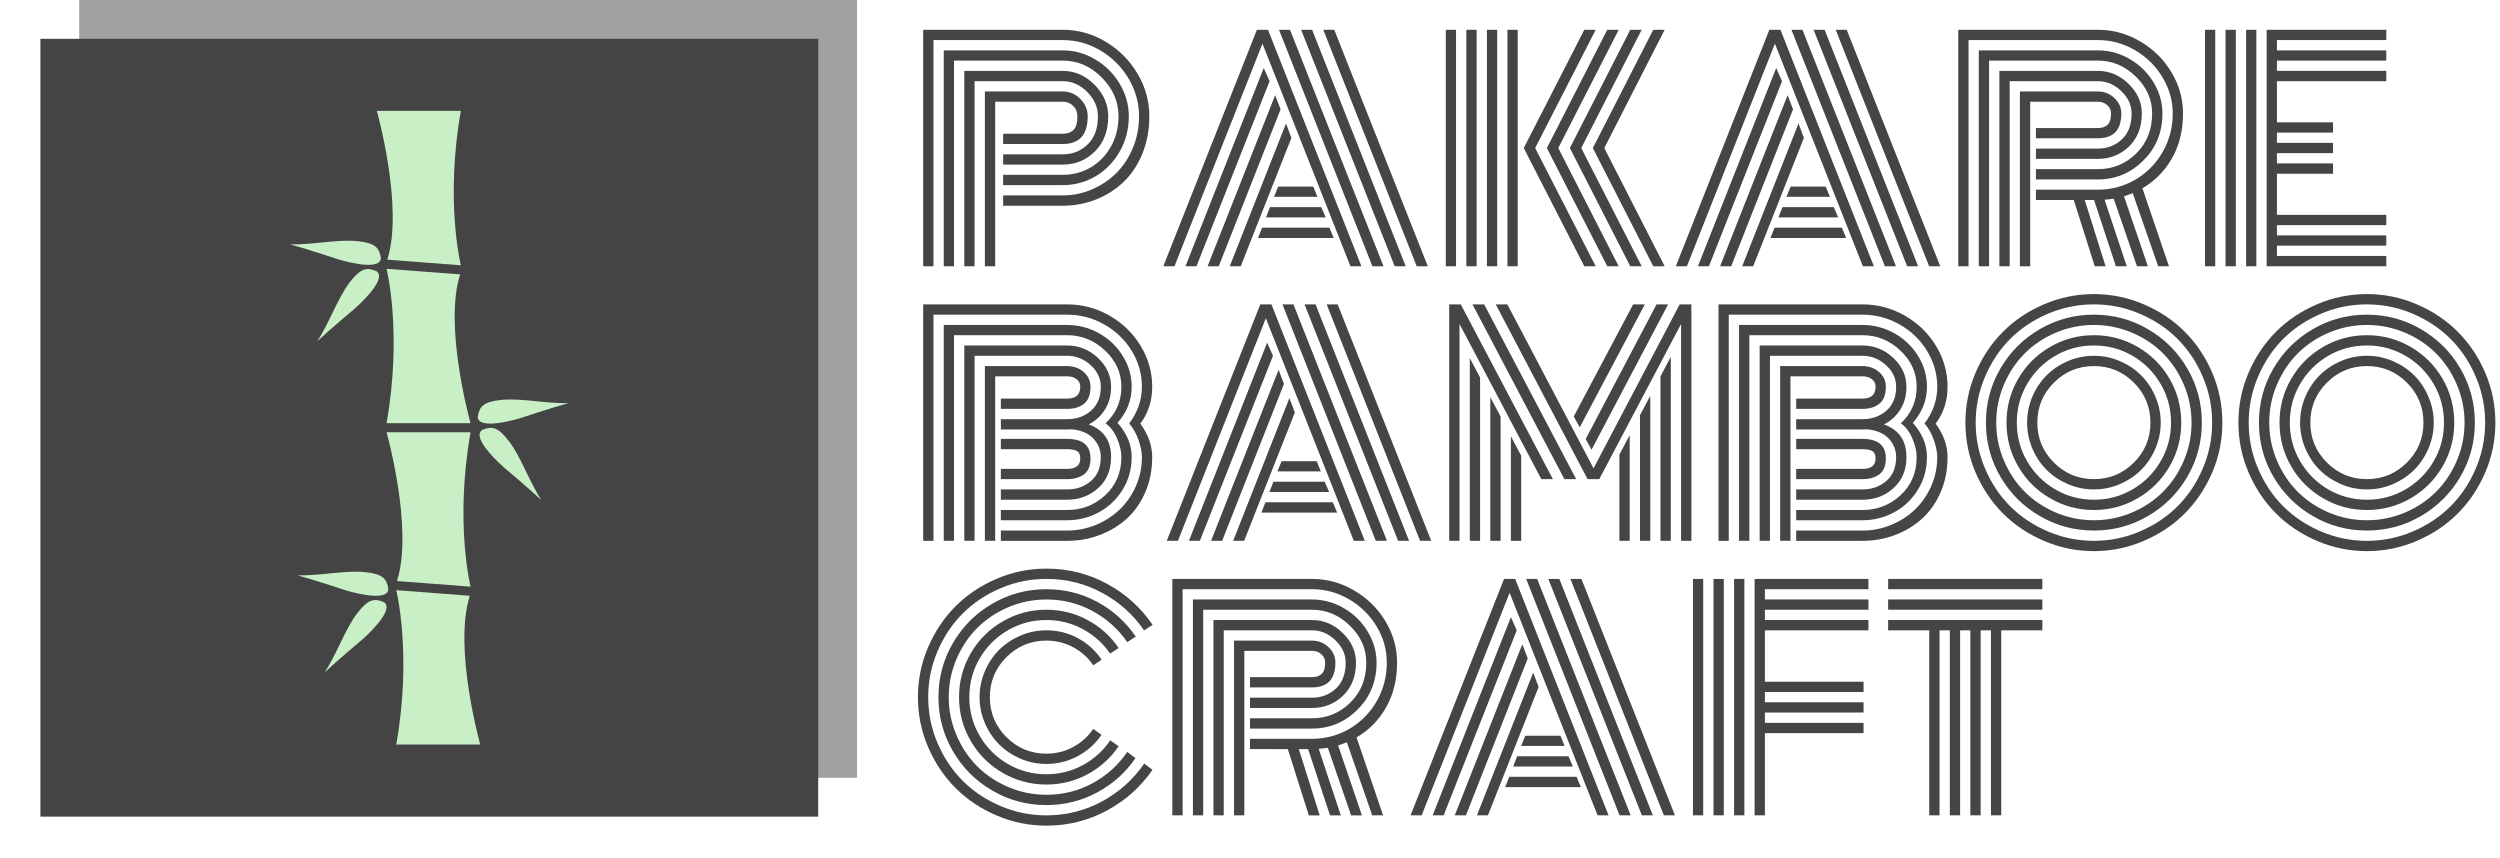 <svg xmlns="http://www.w3.org/2000/svg" xmlns:xlink="http://www.w3.org/1999/xlink" xmlns:svgjs="http://svgjs.dev/svgjs" width="1000" height="343" viewBox="0 0 1000 343"><g transform="matrix(1,0,0,1,-0.606,-0.409)"><svg xmlns="http://www.w3.org/2000/svg" xmlns:xlink="http://www.w3.org/1999/xlink" viewBox="0 0 396 136" data-background-color="#c9efc7" preserveAspectRatio="xMidYMid meet" height="343" width="1000"><g id="tight-bounds" transform="matrix(1,0,0,1,0.24,0.162)"><svg viewBox="0 0 395.52 135.676" height="135.676" width="395.52"><g><svg viewBox="0 0 625.272 214.489" height="135.676" width="395.52"><g transform="matrix(1,0,0,1,229.752,3.638)"><svg viewBox="0 0 395.52 207.212" height="207.212" width="395.52"><g><svg viewBox="0 0 395.52 207.212" height="207.212" width="395.52"><g><svg viewBox="0 0 395.52 207.212" height="207.212" width="395.52"><g transform="matrix(1,0,0,1,0,0)"><svg width="395.52" viewBox="1.37 -40.43 269.72 136.08" height="207.212" data-palette-color="#454545"><svg></svg><svg></svg><svg></svg><g class="undefined-text-0" data-fill-palette-color="primary" id="text-0"><path xmlns="http://www.w3.org/2000/svg" d="M15.94-17.38v-1.76h10.21c1.673 0 3.093-0.567 4.26-1.7 1.16-1.127 1.74-2.723 1.74-4.79v0c0-1.547-0.61-2.937-1.83-4.17-1.22-1.227-2.61-1.84-4.17-1.84v0h-15.09v31.64h-1.76v-33.4h16.85c2.047 0 3.853 0.79 5.42 2.37 1.56 1.58 2.34 3.38 2.34 5.4v0c0 2.487-0.757 4.483-2.27 5.99-1.513 1.507-3.343 2.26-5.49 2.26v0zM15.94-13.87v-1.76h10.21c1.693 0 3.26-0.41 4.7-1.23 1.44-0.82 2.603-2.003 3.49-3.55 0.887-1.547 1.33-3.287 1.33-5.22v0c0-2.507-0.957-4.723-2.87-6.65-1.913-1.92-4.13-2.88-6.65-2.88v0h-18.61v35.16h-1.75v-36.91h20.36c1.967 0 3.82 0.52 5.56 1.56 1.747 1.04 3.137 2.43 4.17 4.17 1.033 1.747 1.55 3.597 1.55 5.55v0c0 2.213-0.523 4.227-1.57 6.04-1.04 1.813-2.417 3.22-4.13 4.22-1.72 1-3.58 1.5-5.58 1.5v0zM15.94-10.35v-1.76h10.21c1.74 0 3.407-0.347 5-1.04 1.593-0.687 2.98-1.62 4.16-2.8 1.18-1.18 2.12-2.613 2.82-4.3 0.7-1.687 1.05-3.48 1.05-5.38v0c0-2.28-0.593-4.427-1.78-6.44-1.187-2.007-2.787-3.61-4.8-4.81-2.007-1.193-4.157-1.79-6.45-1.79v0h-22.12v38.67h-1.76v-40.43h23.88c2.6 0 5.04 0.68 7.32 2.04 2.28 1.36 4.097 3.18 5.45 5.46 1.347 2.273 2.02 4.707 2.02 7.3v0c0 2.307-0.397 4.433-1.19 6.38-0.8 1.947-1.877 3.563-3.23 4.85-1.347 1.28-2.917 2.277-4.71 2.99-1.787 0.707-3.673 1.06-5.66 1.06v0zM14.58-28.13v28.13h-1.76v-29.88h13.33c1.153 0 2.15 0.423 2.99 1.27 0.84 0.847 1.26 1.84 1.26 2.98v0c0 3.153-1.417 4.73-4.25 4.73v0h-10.21v-1.76h10.21c0.78 0 1.39-0.22 1.83-0.66 0.44-0.433 0.66-1.203 0.66-2.31v0c0-0.72-0.24-1.317-0.72-1.79-0.48-0.473-1.07-0.71-1.77-0.71v0zM69.68-11.87h-7.42l0.7-1.75h6.01zM71.09-8.35h-10.2l0.68-1.76h8.77zM72.46-4.83h-12.94l0.69-1.76h11.52zM60.28-38.06l-15.04 38.06h-1.91l16-40.43h1.9l15.97 40.43h-1.88zM47.12 0l13.38-33.89 1 2.25-12.5 31.64zM50.9 0l11.55-29.25 0.93 2.42-10.57 26.83zM54.69 0l9.62-24.41 0.92 2.46-8.66 21.95zM72.56-40.43l15.99 40.43h-1.9l-15.97-40.43zM66.89-40.43h1.88l16 40.43h-1.88zM63.11-40.43h1.88l15.99 40.43h-1.9zM103.93-40.43v40.43h-1.76v-40.43zM100.42-40.43v40.43h-1.76v-40.43zM96.9-40.43v40.43h-1.76v-40.43zM93.38-40.43v40.43h-1.75v-40.43zM127.1 0l-10.33-20.21 10.33-20.22h1.95l-10.32 20.22 10.32 20.21zM123.17 0l-10.33-20.21 10.33-20.22h1.95l-10.33 20.22 10.33 20.21zM119.24 0l-10.33-20.21 10.33-20.22h1.95l-10.33 20.22 10.33 20.21zM115.31 0l-10.35-20.21 10.35-20.22h1.95l-10.35 20.22 10.35 20.21zM157.3-11.87h-7.42l0.71-1.75h6zM158.72-8.35h-10.21l0.68-1.76h8.77zM160.08-4.83h-12.94l0.69-1.76h11.52zM147.9-38.06l-15.04 38.06h-1.9l15.99-40.43h1.9l15.97 40.43h-1.88zM134.74 0l13.38-33.89 1 2.25-12.5 31.64zM138.53 0l11.54-29.25 0.93 2.42-10.57 26.83zM142.31 0l9.62-24.41 0.93 2.46-8.67 21.95zM160.18-40.43l15.99 40.43h-1.9l-15.97-40.43zM154.52-40.43h1.88l15.99 40.43h-1.88zM150.73-40.43h1.88l15.99 40.43h-1.9zM192.53-18.36v-1.76h10.6c1.607 0 2.967-0.52 4.08-1.56 1.12-1.04 1.68-2.52 1.68-4.44v0c0-1.42-0.587-2.693-1.76-3.82-1.173-1.133-2.507-1.7-4-1.7v0h-15.09v31.64h-1.76v-33.4h16.85c1.98 0 3.727 0.737 5.24 2.21 1.513 1.473 2.27 3.163 2.27 5.07v0c0 2.34-0.73 4.22-2.19 5.64-1.467 1.413-3.24 2.12-5.32 2.12v0zM192.53-14.84v-1.76h10.6c2.533 0 4.713-0.89 6.54-2.67 1.82-1.787 2.73-4.07 2.73-6.85v0c0-2.393-0.93-4.497-2.79-6.31-1.867-1.82-4.027-2.73-6.48-2.73v0h-18.61v35.16h-1.76v-36.91h20.37c1.933 0 3.75 0.497 5.45 1.49 1.7 0.987 3.057 2.317 4.07 3.99 1.007 1.667 1.51 3.437 1.51 5.31v0c0 3.207-1.087 5.887-3.26 8.04-2.173 2.16-4.763 3.24-7.77 3.24v0zM192.53-11.33v-1.76h10.6c2.273 0 4.387-0.56 6.34-1.68 1.953-1.127 3.517-2.693 4.69-4.7 1.173-2.013 1.76-4.23 1.76-6.65v0c0-2.2-0.583-4.263-1.75-6.19-1.16-1.933-2.727-3.477-4.7-4.63-1.967-1.153-4.08-1.73-6.34-1.73v0h-22.12v38.67h-1.76v-40.43h23.88c2.553 0 4.953 0.657 7.2 1.97 2.247 1.307 4.033 3.063 5.36 5.27 1.327 2.207 1.99 4.563 1.99 7.07v0c0 2.893-0.623 5.44-1.87 7.64-1.247 2.193-2.937 3.91-5.07 5.15v0l4.54 13.33h-1.85l-4.35-12.5c-0.647 0.26-1.143 0.44-1.49 0.54v0l4.08 11.96h-1.86l-3.98-11.55c-0.14 0.033-0.66 0.09-1.56 0.17v0l3.79 11.38h-1.86l-3.73-11.33h-1.59l3.56 11.33h-1.85l-3.59-11.33zM191.55-28.13v28.13h-1.76v-29.88h13.34c1.087 0 2.023 0.37 2.81 1.11 0.793 0.74 1.19 1.623 1.19 2.65v0c0 2.827-1.333 4.24-4 4.24v0h-10.6v-1.75h10.6c0.693 0 1.24-0.183 1.64-0.55 0.4-0.367 0.6-1.013 0.6-1.94v0c0-0.573-0.217-1.05-0.65-1.43-0.427-0.387-0.957-0.58-1.59-0.58v0zM230.22-40.43v40.43h-1.75v-40.43zM226.71-40.43v40.43h-1.76v-40.43zM223.19-40.43v40.43h-1.75v-40.43zM233.74-15.82v7.03h18.7v1.76h-18.7v1.76h18.7v1.75h-18.7v1.76h18.7v1.76h-20.46v-40.43h20.46v1.76h-18.7v1.76h18.7v1.75h-18.7v1.76h18.7v1.76h-18.7v7.03h9.59v1.76h-9.59v1.76h9.59v1.75h-9.59v1.76h9.59v1.76z" fill="#454545" fill-rule="nonzero" stroke="none" stroke-width="1" stroke-linecap="butt" stroke-linejoin="miter" stroke-miterlimit="10" stroke-dasharray="" stroke-dashoffset="0" font-family="none" font-weight="none" font-size="none" text-anchor="none" style="mix-blend-mode: normal" data-fill-palette-color="primary" opacity="1"></path><path xmlns="http://www.w3.org/2000/svg" d="M29.13 32.86v0c0-0.633-0.193-1.057-0.58-1.27-0.38-0.207-0.937-0.31-1.67-0.31v0h-11.33v-1.76h11.33c2.667 0 4 1.113 4 3.34v0c0 1.253-0.363 2.157-1.09 2.71-0.733 0.553-1.703 0.83-2.91 0.83v0h-11.33v-1.75h11.33c1.5 0 2.25-0.597 2.25-1.79zM14.58 18.82v28.13h-1.76v-29.88h14.06c1.107 0 2.05 0.337 2.83 1.01 0.78 0.673 1.17 1.517 1.17 2.53v0c0 1.333-0.363 2.297-1.09 2.89-0.733 0.593-1.703 0.89-2.91 0.89v0h-11.33v-1.76h11.33c1.5 0 2.25-0.673 2.25-2.02v0c0-0.553-0.213-0.99-0.64-1.31-0.42-0.32-0.957-0.48-1.61-0.48v0zM15.55 27.91v-1.76h11.33c1.613 0 2.977-0.483 4.09-1.45 1.113-0.973 1.67-2.337 1.67-4.09v0c0-1.42-0.58-2.657-1.74-3.71-1.167-1.06-2.507-1.59-4.02-1.59v0h-15.82v31.64h-1.76v-33.4h17.58c2 0 3.753 0.703 5.26 2.11 1.507 1.413 2.26 3.063 2.26 4.95v0c0 1.48-0.347 2.773-1.04 3.88-0.693 1.107-1.623 1.96-2.79 2.56v0c2.553 0.913 3.83 2.77 3.83 5.57v0c0 2.213-0.733 3.983-2.2 5.31-1.467 1.327-3.24 1.99-5.32 1.99v0h-11.33v-1.76h11.33c1.613 0 2.977-0.483 4.09-1.45 1.113-0.967 1.67-2.33 1.67-4.09v0c0-1.187-0.423-2.237-1.27-3.15-0.847-0.913-2.09-1.443-3.73-1.59v0c-0.167 0.02-0.42 0.03-0.76 0.03v0zM37.92 20.61v0c0 2.28-0.807 4.337-2.42 6.17v0c1.613 1.793 2.42 3.74 2.42 5.84v0c0 2.033-0.51 3.883-1.53 5.55-1.02 1.673-2.37 2.967-4.05 3.88-1.687 0.92-3.507 1.38-5.46 1.38v0h-11.33v-1.75h11.33c2.54 0 4.72-0.85 6.54-2.55 1.827-1.707 2.74-3.877 2.74-6.51v0c0-0.947-0.24-1.993-0.72-3.14-0.48-1.147-1.143-2.02-1.99-2.62v0c1.807-1.693 2.71-3.777 2.71-6.25v0c0-2.38-0.93-4.443-2.79-6.19-1.853-1.753-4.017-2.63-6.49-2.63v0h-19.34v35.16h-1.75v-36.91h21.09c1.94 0 3.76 0.473 5.46 1.42 1.7 0.953 3.053 2.25 4.06 3.89 1.013 1.633 1.52 3.387 1.52 5.26zM37.5 26.88v0c1.447-1.933 2.17-4.023 2.17-6.27v0c0-2.2-0.58-4.247-1.74-6.14-1.167-1.9-2.733-3.407-4.7-4.52-1.973-1.113-4.09-1.67-6.35-1.67v0h-22.85v38.67h-1.76v-40.43h24.61c2.573 0 4.977 0.633 7.21 1.9 2.24 1.273 4.023 2.997 5.35 5.17 1.327 2.173 1.99 4.513 1.99 7.02v0c0 2.393-0.677 4.493-2.03 6.3v0c1.353 1.867 2.03 3.77 2.03 5.71v0c0 2.18-0.39 4.177-1.17 5.99-0.78 1.813-1.833 3.323-3.16 4.53-1.327 1.207-2.87 2.143-4.63 2.81-1.76 0.667-3.623 1-5.59 1v0h-11.33v-1.76h11.33c1.707 0 3.343-0.32 4.91-0.96 1.56-0.647 2.917-1.523 4.07-2.63 1.16-1.107 2.087-2.44 2.78-4 0.687-1.56 1.03-3.22 1.03-4.98v0c0-0.78-0.183-1.72-0.55-2.82-0.367-1.1-0.907-2.073-1.62-2.92zM70.26 35.08h-7.42l0.71-1.75h6.01zM71.68 38.6h-10.21l0.69-1.76h8.76zM73.05 42.12h-12.94l0.68-1.76h11.52zM60.86 8.89l-15.03 38.06h-1.91l15.99-40.43h1.91l15.96 40.43h-1.88zM47.71 46.95l13.37-33.89 1 2.25-12.5 31.64zM51.49 46.95l11.55-29.25 0.92 2.42-10.57 26.83zM55.27 46.95l9.62-24.41 0.93 2.46-8.67 21.95zM73.14 6.52l16 40.43h-1.91l-15.97-40.43zM67.48 6.52h1.88l15.99 40.43h-1.88zM63.7 6.52h1.88l15.99 40.43h-1.91zM121.31 46.95v-14.75l1.76-3.32v18.07zM124.83 46.95v-21.48l1.76-3.32v24.8zM128.34 46.95v-28.13l1.76-3.34v31.47zM129.64 6.52l-13.09 24.85-1-1.83 12.11-23.02zM125.66 6.52l-11.13 21.02-1.03-1.85 10.16-19.17zM102.76 46.95v-17.87l1.76 3.32v14.55zM99.24 46.95v-24.56l1.76 3.32v21.24zM95.73 46.95v-31.25l1.76 3.34v27.91zM94.19 6.52l15.75 29.88h-1.98l-13.99-26.53v37.08h-1.76v-40.43zM98.19 6.52l15.73 29.88h-2.01l-15.72-29.88zM131.86 46.95v-37.08l-13.99 26.53h-2l-15.7-29.88h1.98l14.74 28.03 14.73-28.03h2v40.43zM165.11 32.86v0c0-0.633-0.19-1.057-0.57-1.27-0.387-0.207-0.943-0.31-1.67-0.31v0h-11.33v-1.76h11.33c2.667 0 4 1.113 4 3.34v0c0 1.253-0.367 2.157-1.1 2.71-0.733 0.553-1.7 0.83-2.9 0.83v0h-11.33v-1.75h11.33c1.493 0 2.24-0.597 2.24-1.79zM150.56 18.82v28.13h-1.76v-29.88h14.07c1.107 0 2.05 0.337 2.83 1.01 0.78 0.673 1.17 1.517 1.17 2.53v0c0 1.333-0.367 2.297-1.1 2.89-0.733 0.593-1.7 0.89-2.9 0.89v0h-11.33v-1.76h11.33c1.493 0 2.24-0.673 2.24-2.02v0c0-0.553-0.21-0.99-0.63-1.31-0.427-0.32-0.963-0.48-1.61-0.48v0zM151.54 27.91v-1.76h11.33c1.607 0 2.97-0.483 4.09-1.45 1.113-0.973 1.67-2.337 1.67-4.09v0c0-1.42-0.583-2.657-1.75-3.71-1.16-1.06-2.497-1.59-4.01-1.59v0h-15.82v31.64h-1.76v-33.4h17.58c2 0 3.753 0.703 5.26 2.11 1.507 1.413 2.26 3.063 2.26 4.95v0c0 1.48-0.347 2.773-1.04 3.88-0.693 1.107-1.627 1.96-2.8 2.56v0c2.56 0.913 3.84 2.77 3.84 5.57v0c0 2.213-0.733 3.983-2.2 5.31-1.467 1.327-3.24 1.99-5.32 1.99v0h-11.33v-1.76h11.33c1.607 0 2.97-0.483 4.09-1.45 1.113-0.967 1.67-2.33 1.67-4.09v0c0-1.187-0.423-2.237-1.27-3.15-0.847-0.913-2.093-1.443-3.74-1.59v0c-0.16 0.02-0.41 0.03-0.75 0.03v0zM173.9 20.61v0c0 2.28-0.807 4.337-2.42 6.17v0c1.613 1.793 2.42 3.74 2.42 5.84v0c0 2.033-0.507 3.883-1.52 5.55-1.02 1.673-2.373 2.967-4.06 3.88-1.68 0.92-3.497 1.38-5.45 1.38v0h-11.33v-1.75h11.33c2.533 0 4.713-0.85 6.54-2.55 1.82-1.707 2.73-3.877 2.73-6.51v0c0-0.947-0.24-1.993-0.72-3.14-0.48-1.147-1.143-2.02-1.99-2.62v0c1.807-1.693 2.71-3.777 2.71-6.25v0c0-2.38-0.927-4.443-2.78-6.19-1.853-1.753-4.017-2.63-6.49-2.63v0h-19.34v35.16h-1.76v-36.91h21.1c1.933 0 3.75 0.473 5.45 1.42 1.7 0.953 3.057 2.25 4.07 3.89 1.007 1.633 1.51 3.387 1.51 5.26zM173.49 26.88v0c1.447-1.933 2.17-4.023 2.17-6.27v0c0-2.2-0.583-4.247-1.75-6.14-1.16-1.9-2.727-3.407-4.7-4.52-1.967-1.113-4.08-1.67-6.34-1.67v0h-22.86v38.67h-1.75v-40.43h24.61c2.567 0 4.97 0.633 7.21 1.9 2.24 1.273 4.023 2.997 5.35 5.17 1.327 2.173 1.99 4.513 1.99 7.02v0c0 2.393-0.677 4.493-2.03 6.3v0c1.353 1.867 2.03 3.77 2.03 5.71v0c0 2.18-0.39 4.177-1.17 5.99-0.787 1.813-1.843 3.323-3.17 4.53-1.327 1.207-2.867 2.143-4.62 2.81-1.76 0.667-3.623 1-5.59 1v0h-11.33v-1.76h11.33c1.707 0 3.34-0.32 4.9-0.96 1.567-0.647 2.927-1.523 4.08-2.63 1.153-1.107 2.077-2.44 2.77-4 0.693-1.56 1.04-3.22 1.04-4.98v0c0-0.78-0.183-1.72-0.55-2.82-0.367-1.1-0.907-2.073-1.62-2.92zM195.61 19.9c-1.893 1.887-2.84 4.167-2.84 6.84 0 2.667 0.947 4.943 2.84 6.83 1.887 1.887 4.163 2.83 6.83 2.83 2.673 0 4.953-0.943 6.84-2.83 1.887-1.887 2.83-4.163 2.83-6.83 0-2.673-0.943-4.953-2.83-6.84-1.887-1.887-4.167-2.83-6.84-2.83-2.667 0-4.943 0.943-6.83 2.83zM191.92 31.17c-0.6-1.413-0.9-2.89-0.9-4.43 0-1.547 0.3-3.027 0.9-4.44 0.6-1.407 1.413-2.623 2.44-3.65 1.027-1.02 2.243-1.833 3.65-2.44 1.407-0.6 2.883-0.9 4.43-0.9 1.547 0 3.023 0.3 4.43 0.9 1.407 0.607 2.623 1.42 3.65 2.44 1.027 1.027 1.84 2.243 2.44 3.65 0.607 1.413 0.91 2.893 0.91 4.44 0 1.54-0.303 3.017-0.91 4.43-0.6 1.407-1.413 2.623-2.44 3.65-1.027 1.02-2.243 1.833-3.65 2.44-1.407 0.6-2.883 0.9-4.43 0.9-1.547 0-3.023-0.3-4.43-0.9-1.407-0.607-2.623-1.42-3.65-2.44-1.027-1.027-1.84-2.243-2.44-3.65zM191.03 20.12c-1.18 2.02-1.77 4.227-1.77 6.62 0 2.387 0.59 4.59 1.77 6.61 1.18 2.02 2.78 3.62 4.8 4.8 2.013 1.18 4.217 1.77 6.61 1.77 2.393 0 4.6-0.59 6.62-1.77 2.013-1.18 3.61-2.78 4.79-4.8 1.187-2.02 1.78-4.223 1.78-6.61 0-2.393-0.593-4.6-1.78-6.62-1.18-2.02-2.777-3.62-4.79-4.8-2.02-1.18-4.227-1.77-6.62-1.77-2.393 0-4.597 0.59-6.61 1.77-2.02 1.18-3.62 2.78-4.8 4.8zM189.5 34.23c-1.333-2.293-2-4.79-2-7.49 0-2.707 0.667-5.207 2-7.5 1.333-2.293 3.15-4.107 5.45-5.44 2.293-1.34 4.79-2.01 7.49-2.01 2.7 0 5.2 0.67 7.5 2.01 2.293 1.333 4.107 3.147 5.44 5.44 1.333 2.293 2 4.793 2 7.5 0 2.7-0.667 5.197-2 7.49-1.333 2.293-3.147 4.107-5.44 5.44-2.3 1.34-4.8 2.01-7.5 2.01-2.7 0-5.197-0.67-7.49-2.01-2.3-1.333-4.117-3.147-5.45-5.44zM187.06 20.24c-0.88 2.067-1.32 4.233-1.32 6.5 0 2.26 0.44 4.423 1.32 6.49 0.88 2.067 2.063 3.843 3.55 5.33 1.493 1.493 3.273 2.68 5.34 3.56 2.067 0.873 4.23 1.31 6.49 1.31 2.26 0 4.427-0.437 6.5-1.31 2.067-0.88 3.843-2.067 5.33-3.56 1.487-1.487 2.67-3.263 3.55-5.33 0.88-2.067 1.32-4.23 1.32-6.49 0-2.267-0.44-4.433-1.32-6.5-0.88-2.067-2.063-3.843-3.55-5.33-1.487-1.493-3.263-2.68-5.33-3.56-2.073-0.873-4.24-1.31-6.5-1.31-2.26 0-4.423 0.437-6.49 1.31-2.067 0.88-3.847 2.067-5.34 3.56-1.487 1.487-2.67 3.263-3.55 5.33zM186.46 35.99c-1.653-2.833-2.48-5.917-2.48-9.25 0-3.34 0.827-6.427 2.48-9.26 1.653-2.833 3.897-5.073 6.73-6.72 2.833-1.653 5.917-2.48 9.25-2.48 3.34 0 6.423 0.827 9.25 2.48 2.833 1.647 5.077 3.887 6.73 6.72 1.653 2.833 2.48 5.92 2.48 9.26 0 3.333-0.827 6.417-2.48 9.25-1.653 2.833-3.897 5.073-6.73 6.72-2.827 1.653-5.91 2.48-9.25 2.48-3.333 0-6.417-0.827-9.25-2.48-2.833-1.647-5.077-3.887-6.73-6.72zM183.83 18.89c-1.067 2.493-1.6 5.11-1.6 7.85 0 2.733 0.533 5.347 1.6 7.84 1.06 2.5 2.493 4.653 4.3 6.46 1.807 1.807 3.96 3.243 6.46 4.31 2.5 1.067 5.117 1.6 7.85 1.6 2.733 0 5.35-0.533 7.85-1.6 2.5-1.067 4.653-2.503 6.46-4.31 1.807-1.807 3.243-3.96 4.31-6.46 1.067-2.493 1.6-5.107 1.6-7.84 0-2.74-0.533-5.357-1.6-7.85-1.067-2.5-2.503-4.653-4.31-6.46-1.807-1.807-3.96-3.243-6.46-4.31-2.5-1.067-5.117-1.6-7.85-1.6-2.733 0-5.35 0.533-7.85 1.6-2.5 1.067-4.653 2.503-6.46 4.31-1.807 1.807-3.24 3.96-4.3 6.46zM182.21 35.27c-1.16-2.713-1.74-5.557-1.74-8.53 0-2.98 0.58-5.827 1.74-8.54 1.167-2.707 2.73-5.04 4.69-7 1.96-1.967 4.297-3.53 7.01-4.69 2.707-1.167 5.55-1.75 8.53-1.75 2.98 0 5.823 0.583 8.53 1.75 2.713 1.16 5.05 2.723 7.01 4.69 1.96 1.96 3.523 4.293 4.69 7 1.16 2.713 1.74 5.56 1.74 8.54 0 2.973-0.58 5.817-1.74 8.53-1.167 2.707-2.73 5.04-4.69 7-1.96 1.967-4.297 3.53-7.01 4.69-2.707 1.167-5.55 1.75-8.53 1.75-2.98 0-5.823-0.583-8.53-1.75-2.713-1.16-5.05-2.723-7.01-4.69-1.96-1.96-3.523-4.293-4.69-7zM242.29 19.9c-1.893 1.887-2.84 4.167-2.84 6.84 0 2.667 0.947 4.943 2.84 6.83 1.887 1.887 4.163 2.83 6.83 2.83 2.673 0 4.953-0.943 6.84-2.83 1.887-1.887 2.83-4.163 2.83-6.83 0-2.673-0.943-4.953-2.83-6.84-1.887-1.887-4.167-2.83-6.84-2.83-2.667 0-4.943 0.943-6.83 2.83zM238.6 31.17c-0.6-1.413-0.9-2.89-0.9-4.43 0-1.547 0.3-3.027 0.9-4.44 0.6-1.407 1.413-2.623 2.44-3.65 1.027-1.02 2.243-1.833 3.65-2.44 1.407-0.6 2.883-0.9 4.43-0.9 1.547 0 3.023 0.3 4.43 0.9 1.407 0.607 2.623 1.42 3.65 2.44 1.027 1.027 1.84 2.243 2.44 3.65 0.607 1.413 0.91 2.893 0.91 4.44 0 1.54-0.303 3.017-0.91 4.43-0.6 1.407-1.413 2.623-2.44 3.65-1.027 1.02-2.243 1.833-3.65 2.44-1.407 0.6-2.883 0.9-4.43 0.9-1.547 0-3.023-0.3-4.43-0.9-1.407-0.607-2.623-1.42-3.65-2.44-1.027-1.027-1.84-2.243-2.44-3.65zM237.71 20.12c-1.18 2.02-1.77 4.227-1.77 6.62 0 2.387 0.59 4.59 1.77 6.61 1.18 2.02 2.777 3.62 4.79 4.8 2.02 1.18 4.227 1.77 6.62 1.77 2.393 0 4.6-0.59 6.62-1.77 2.013-1.18 3.61-2.78 4.79-4.8 1.18-2.02 1.77-4.223 1.77-6.61 0-2.393-0.59-4.6-1.77-6.62-1.18-2.02-2.777-3.62-4.79-4.8-2.02-1.18-4.227-1.77-6.62-1.77-2.393 0-4.6 0.59-6.62 1.77-2.013 1.18-3.61 2.78-4.79 4.8zM236.18 34.23c-1.333-2.293-2-4.79-2-7.49 0-2.707 0.667-5.207 2-7.5 1.333-2.293 3.15-4.107 5.45-5.44 2.293-1.34 4.79-2.01 7.49-2.01 2.7 0 5.2 0.67 7.5 2.01 2.293 1.333 4.107 3.147 5.44 5.44 1.333 2.293 2 4.793 2 7.5 0 2.7-0.667 5.197-2 7.49-1.333 2.293-3.147 4.107-5.44 5.44-2.3 1.34-4.8 2.01-7.5 2.01-2.7 0-5.197-0.67-7.49-2.01-2.3-1.333-4.117-3.147-5.45-5.44zM233.74 20.24c-0.88 2.067-1.32 4.233-1.32 6.5 0 2.26 0.44 4.423 1.32 6.49 0.88 2.067 2.063 3.843 3.55 5.33 1.493 1.493 3.273 2.68 5.34 3.56 2.067 0.873 4.23 1.31 6.49 1.31 2.26 0 4.427-0.437 6.5-1.31 2.067-0.88 3.843-2.067 5.33-3.56 1.487-1.487 2.67-3.263 3.55-5.33 0.88-2.067 1.32-4.23 1.32-6.49 0-2.267-0.44-4.433-1.32-6.5-0.88-2.067-2.063-3.843-3.55-5.33-1.487-1.493-3.263-2.68-5.33-3.56-2.073-0.873-4.24-1.31-6.5-1.31-2.26 0-4.423 0.437-6.49 1.31-2.067 0.88-3.847 2.067-5.34 3.56-1.487 1.487-2.67 3.263-3.55 5.33zM233.14 35.99c-1.653-2.833-2.48-5.917-2.48-9.25 0-3.34 0.827-6.427 2.48-9.26 1.653-2.833 3.897-5.073 6.73-6.72 2.833-1.653 5.917-2.48 9.25-2.48 3.34 0 6.423 0.827 9.25 2.48 2.833 1.647 5.077 3.887 6.73 6.72 1.653 2.833 2.48 5.92 2.48 9.26 0 3.333-0.827 6.417-2.48 9.25-1.653 2.833-3.897 5.073-6.73 6.72-2.827 1.653-5.91 2.48-9.25 2.48-3.333 0-6.417-0.827-9.25-2.48-2.833-1.647-5.077-3.887-6.73-6.72zM230.51 18.89c-1.067 2.493-1.6 5.11-1.6 7.85 0 2.733 0.533 5.347 1.6 7.84 1.06 2.5 2.493 4.653 4.3 6.46 1.807 1.807 3.96 3.243 6.46 4.31 2.5 1.067 5.117 1.6 7.85 1.6 2.733 0 5.35-0.533 7.85-1.6 2.5-1.067 4.653-2.503 6.46-4.31 1.807-1.807 3.243-3.96 4.31-6.46 1.067-2.493 1.6-5.107 1.6-7.84 0-2.74-0.533-5.357-1.6-7.85-1.067-2.5-2.503-4.653-4.31-6.46-1.807-1.807-3.96-3.243-6.46-4.31-2.5-1.067-5.117-1.6-7.85-1.6-2.733 0-5.35 0.533-7.85 1.6-2.5 1.067-4.653 2.503-6.46 4.31-1.807 1.807-3.24 3.96-4.3 6.46zM228.89 35.27c-1.16-2.713-1.74-5.557-1.74-8.53 0-2.98 0.58-5.827 1.74-8.54 1.167-2.707 2.73-5.04 4.69-7 1.96-1.967 4.297-3.53 7.01-4.69 2.707-1.167 5.55-1.75 8.53-1.75 2.98 0 5.823 0.583 8.53 1.75 2.713 1.16 5.05 2.723 7.01 4.69 1.96 1.96 3.523 4.293 4.69 7 1.16 2.713 1.74 5.56 1.74 8.54 0 2.973-0.58 5.817-1.74 8.53-1.167 2.707-2.73 5.04-4.69 7-1.96 1.967-4.297 3.53-7.01 4.69-2.707 1.167-5.55 1.75-8.53 1.75-2.98 0-5.823-0.583-8.53-1.75-2.713-1.16-5.05-2.723-7.01-4.69-1.96-1.96-3.523-4.293-4.69-7z" fill="#454545" fill-rule="nonzero" stroke="none" stroke-width="1" stroke-linecap="butt" stroke-linejoin="miter" stroke-miterlimit="10" stroke-dasharray="" stroke-dashoffset="0" font-family="none" font-weight="none" font-size="none" text-anchor="none" style="mix-blend-mode: normal" data-fill-palette-color="primary" opacity="1"></path><path xmlns="http://www.w3.org/2000/svg" d="M32.79 67.28v0l-1.44 0.95c-0.88-1.3-2.023-2.33-3.43-3.09-1.407-0.753-2.933-1.13-4.58-1.13v0c-2.667 0-4.947 0.943-6.84 2.83-1.887 1.887-2.83 4.167-2.83 6.84 0 2.667 0.943 4.943 2.83 6.83 1.893 1.887 4.173 2.83 6.84 2.83v0c1.647 0 3.173-0.38 4.58-1.14 1.407-0.767 2.55-1.8 3.43-3.1v0l1.41 1.02c-1.04 1.533-2.39 2.747-4.05 3.64-1.66 0.893-3.45 1.34-5.37 1.34v0c-1.547 0-3.023-0.3-4.43-0.9-1.407-0.607-2.623-1.42-3.65-2.44-1.027-1.027-1.84-2.243-2.44-3.65-0.607-1.413-0.91-2.89-0.91-4.43 0-1.547 0.303-3.027 0.91-4.44 0.6-1.407 1.413-2.623 2.44-3.65 1.027-1.02 2.243-1.833 3.65-2.44 1.407-0.6 2.883-0.9 4.43-0.9v0c1.94 0 3.74 0.45 5.4 1.35 1.66 0.907 3.01 2.133 4.05 3.68zM35.69 65.28v0l-1.46 0.95c-1.207-1.76-2.767-3.157-4.68-4.19-1.913-1.033-3.983-1.55-6.21-1.55v0c-2.393 0-4.6 0.59-6.62 1.77-2.013 1.18-3.61 2.78-4.79 4.8-1.18 2.02-1.77 4.227-1.77 6.62 0 2.387 0.59 4.59 1.77 6.61 1.18 2.02 2.777 3.62 4.79 4.8 2.02 1.18 4.227 1.77 6.62 1.77v0c2.227 0 4.303-0.52 6.23-1.56 1.92-1.047 3.48-2.457 4.68-4.23v0l1.44 1c-1.367 2.02-3.137 3.617-5.31 4.79-2.173 1.173-4.52 1.76-7.04 1.76v0c-2.7 0-5.2-0.67-7.5-2.01-2.293-1.333-4.107-3.147-5.44-5.44-1.333-2.293-2-4.79-2-7.49 0-2.707 0.667-5.207 2-7.5 1.333-2.293 3.147-4.107 5.44-5.44 2.3-1.34 4.8-2.01 7.5-2.01v0c2.52 0 4.867 0.587 7.04 1.76 2.173 1.173 3.943 2.77 5.31 4.79zM38.62 63.32v0l-1.46 0.96c-1.533-2.247-3.517-4.027-5.95-5.34-2.433-1.307-5.057-1.96-7.87-1.96v0c-2.26 0-4.423 0.437-6.49 1.31-2.067 0.88-3.847 2.067-5.34 3.56-1.487 1.487-2.67 3.263-3.55 5.33-0.88 2.067-1.32 4.233-1.32 6.5 0 2.26 0.44 4.423 1.32 6.49 0.88 2.067 2.063 3.843 3.55 5.33 1.493 1.493 3.273 2.68 5.34 3.56 2.067 0.873 4.23 1.31 6.49 1.31v0c2.833 0 5.463-0.657 7.89-1.97 2.42-1.32 4.397-3.103 5.93-5.35v0l1.41 1.05c-1.687 2.473-3.87 4.43-6.55 5.87-2.68 1.44-5.573 2.16-8.68 2.16v0c-3.34 0-6.423-0.827-9.25-2.48-2.833-1.647-5.077-3.887-6.73-6.72-1.653-2.833-2.48-5.917-2.48-9.25 0-3.34 0.827-6.427 2.48-9.26 1.653-2.833 3.897-5.073 6.73-6.72 2.827-1.653 5.91-2.48 9.25-2.48v0c3.127 0 6.033 0.727 8.72 2.18 2.68 1.46 4.867 3.433 6.56 5.92zM41.5 61.32v0l-1.46 0.95c-1.853-2.713-4.25-4.86-7.19-6.44-2.94-1.58-6.11-2.37-9.51-2.37v0c-2.733 0-5.35 0.533-7.85 1.6-2.5 1.067-4.653 2.503-6.46 4.31-1.807 1.807-3.243 3.96-4.31 6.46-1.06 2.493-1.59 5.11-1.59 7.85 0 2.733 0.53 5.347 1.59 7.84 1.067 2.5 2.503 4.653 4.31 6.46 1.807 1.807 3.96 3.243 6.46 4.31 2.5 1.067 5.117 1.6 7.85 1.6v0c3.4 0 6.573-0.797 9.52-2.39 2.947-1.6 5.347-3.757 7.2-6.47v0l1.42 1.07c-2.02 2.933-4.623 5.257-7.81 6.97-3.193 1.72-6.637 2.58-10.33 2.58v0c-2.98 0-5.823-0.583-8.53-1.75-2.713-1.16-5.05-2.723-7.01-4.69-1.96-1.96-3.523-4.293-4.69-7-1.16-2.713-1.74-5.557-1.74-8.53 0-2.98 0.58-5.827 1.74-8.54 1.167-2.707 2.73-5.04 4.69-7 1.96-1.967 4.297-3.53 7.01-4.69 2.707-1.167 5.55-1.75 8.53-1.75v0c3.713 0 7.163 0.863 10.35 2.59 3.193 1.727 5.797 4.07 7.81 7.03zM58.15 75.53v-1.76h10.6c1.613 0 2.977-0.52 4.09-1.56 1.113-1.04 1.67-2.52 1.67-4.44v0c0-1.42-0.587-2.693-1.76-3.82-1.167-1.133-2.5-1.7-4-1.7v0h-15.09v31.64h-1.76v-33.4h16.85c1.987 0 3.737 0.737 5.25 2.21 1.513 1.473 2.27 3.163 2.27 5.07v0c0 2.34-0.733 4.22-2.2 5.64-1.46 1.413-3.233 2.12-5.32 2.12v0zM58.15 79.05v-1.76h10.6c2.54 0 4.72-0.89 6.54-2.67 1.827-1.787 2.74-4.07 2.74-6.85v0c0-2.393-0.933-4.497-2.8-6.31-1.86-1.82-4.02-2.73-6.48-2.73v0h-18.6v35.16h-1.76v-36.91h20.36c1.94 0 3.76 0.497 5.46 1.49 1.7 0.987 3.053 2.317 4.06 3.99 1.013 1.667 1.52 3.437 1.52 5.31v0c0 3.207-1.087 5.887-3.26 8.04-2.173 2.16-4.767 3.24-7.78 3.24v0zM58.15 82.56v-1.76h10.6c2.28 0 4.397-0.56 6.35-1.68 1.953-1.127 3.517-2.693 4.69-4.7 1.167-2.013 1.75-4.23 1.75-6.65v0c0-2.2-0.58-4.263-1.74-6.19-1.167-1.933-2.733-3.477-4.7-4.63-1.973-1.153-4.09-1.73-6.35-1.73v0h-22.12v38.67h-1.76v-40.43h23.88c2.553 0 4.953 0.657 7.2 1.97 2.247 1.307 4.033 3.063 5.36 5.27 1.327 2.207 1.99 4.563 1.99 7.07v0c0 2.893-0.623 5.44-1.87 7.64-1.24 2.193-2.927 3.91-5.06 5.15v0l4.54 13.33h-1.86l-4.34-12.5c-0.653 0.26-1.15 0.44-1.49 0.54v0l4.07 11.96h-1.85l-3.98-11.55c-0.147 0.033-0.667 0.09-1.56 0.17v0l3.78 11.38h-1.85l-3.74-11.33h-1.59l3.57 11.33h-1.86l-3.59-11.33zM57.18 65.76v28.13h-1.76v-29.88h13.33c1.093 0 2.033 0.37 2.82 1.11 0.787 0.74 1.18 1.623 1.18 2.65v0c0 2.827-1.333 4.24-4 4.24v0h-10.6v-1.75h10.6c0.7 0 1.25-0.183 1.65-0.55 0.4-0.367 0.6-1.013 0.6-1.94v0c0-0.573-0.217-1.05-0.65-1.43-0.433-0.387-0.967-0.58-1.6-0.58v0zM111.94 82.02h-7.42l0.7-1.75h6.01zM113.35 85.54h-10.2l0.68-1.76h8.77zM114.72 89.06h-12.94l0.69-1.76h11.52zM102.54 55.83l-15.04 38.06h-1.9l15.99-40.43h1.9l15.97 40.43h-1.88zM89.38 93.89l13.38-33.89 1 2.25-12.5 31.64zM93.16 93.89l11.55-29.25 0.93 2.42-10.57 26.83zM96.95 93.89l9.62-24.41 0.93 2.46-8.67 21.95zM114.82 53.46l15.99 40.43h-1.9l-15.97-40.43zM109.16 53.46h1.88l15.99 40.43h-1.88zM105.37 53.46h1.88l15.99 40.43h-1.9zM146.19 79.83v14.06h-1.76v-40.43h19.46v1.76h-17.7v1.76h17.7v1.75h-17.7v1.76h17.7v1.76h-17.7v8.79h16.87v1.76h-16.87v1.75h16.87v1.76h-16.87v1.76h16.87v1.76zM142.68 53.46v40.43h-1.76v-40.43zM139.16 53.46v40.43h-1.76v-40.43zM135.64 53.46v40.43h-1.75v-40.43zM193.63 55.22h-26.37v-1.76h26.37zM193.63 58.73h-26.37v-1.75h26.37zM174.29 62.25h-7.03v-1.76h26.37v1.76h-7.03v31.64h-1.76v-31.64h-1.76v31.64h-1.76v-31.64h-1.75v31.64h-1.76v-31.64h-1.76v31.64h-1.76z" fill="#454545" fill-rule="nonzero" stroke="none" stroke-width="1" stroke-linecap="butt" stroke-linejoin="miter" stroke-miterlimit="10" stroke-dasharray="" stroke-dashoffset="0" font-family="none" font-weight="none" font-size="none" text-anchor="none" style="mix-blend-mode: normal" data-fill-palette-color="primary" opacity="1"></path></g></svg></g></svg></g></svg></g></svg></g><g><svg viewBox="0 0 214.489 214.489" height="214.489" width="214.489"><g><svg></svg></g><g id="icon-0"><svg viewBox="0 0 214.489 214.489" height="214.489" width="214.489"><g><rect width="195.026" height="195.026" x="9.731" y="9.731" fill="#454545" data-fill-palette-color="accent"></rect><rect width="195.026" height="195.026" x="19.463" y="7.105427357601002e-15" fill="#454545" opacity="0.5" data-fill-palette-color="accent"></rect></g><g transform="matrix(1,0,0,1,72.341,27.804)"><svg viewBox="0 0 69.807 158.88" height="158.88" width="69.807"><g><svg xmlns="http://www.w3.org/2000/svg" xmlns:xlink="http://www.w3.org/1999/xlink" x="0" y="0" viewBox="10.196 0.15 41.608 94.7" xml:space="preserve" height="158.88" width="69.807" class="icon-c-0" data-fill-palette-color="background" id="c-0"><path d="M26.061 94.85h12.553c0 0-4.064-14.465-1.555-22.236l-10.998-0.836C26.061 71.777 28.451 81.342 26.061 94.85z" fill="#c9efc7" data-fill-palette-color="background"></path><path d="M37.164 48.176H24.611c0 0 4.064 14.465 1.554 22.236l10.999 0.838C37.164 71.25 34.773 61.686 37.164 48.176z" fill="#c9efc7" data-fill-palette-color="background"></path><path d="M24.228 73.576c1.781 1.209-3.218 5.553-3.218 5.553s-3.861 3.242-5.64 4.928c1.823-2.799 3.005-6.352 4.793-8.742C21.887 73.037 22.811 72.975 24.228 73.576" fill="#c9efc7" data-fill-palette-color="background"></path><path d="M24.879 71.619c-0.098 2.152-6.416 0.168-6.416 0.168s-4.783-1.592-7.15-2.227c3.339 0.088 6.983-0.764 9.957-0.492C24.111 69.344 24.648 70.1 24.879 71.619" fill="#c9efc7" data-fill-palette-color="background"></path><path d="M24.61 46.825h12.554c0 0-4.064-14.466-1.554-22.238l-11-0.837C24.61 23.75 27.002 33.315 24.61 46.825z" fill="#c9efc7" data-fill-palette-color="background"></path><path d="M35.714 0.15H23.161c0 0 4.064 14.466 1.554 22.237l10.999 0.837C35.714 23.225 33.323 13.659 35.714 0.15z" fill="#c9efc7" data-fill-palette-color="background"></path><path d="M38.891 47.841c1.417-0.599 2.34-0.537 4.064 1.739 1.787 2.391 2.97 5.941 4.792 8.74-1.777-1.684-5.64-4.924-5.64-4.924S37.109 49.049 38.891 47.841" fill="#c9efc7" data-fill-palette-color="background"></path><path d="M38.238 45.885c0.231-1.52 0.769-2.275 3.61-2.552 2.972-0.272 6.617 0.58 9.956 0.493-2.366 0.634-7.149 2.226-7.149 2.226S38.337 48.036 38.238 45.885" fill="#c9efc7" data-fill-palette-color="background"></path><path d="M23.109 24.113c1.781 1.209-3.217 5.554-3.217 5.554s-3.861 3.241-5.641 4.925c1.823-2.799 3.005-6.35 4.793-8.741C20.77 23.576 21.693 23.513 23.109 24.113" fill="#c9efc7" data-fill-palette-color="background"></path><path d="M23.762 22.157c-0.098 2.151-6.417 0.166-6.417 0.166s-4.783-1.592-7.149-2.226c3.339 0.088 6.983-0.765 9.956-0.493C22.993 19.882 23.53 20.637 23.762 22.157" fill="#c9efc7" data-fill-palette-color="background"></path></svg></g></svg></g></svg></g></svg></g></svg></g><defs></defs></svg><rect width="395.52" height="135.676" fill="none" stroke="none"></rect></g></svg></g></svg>